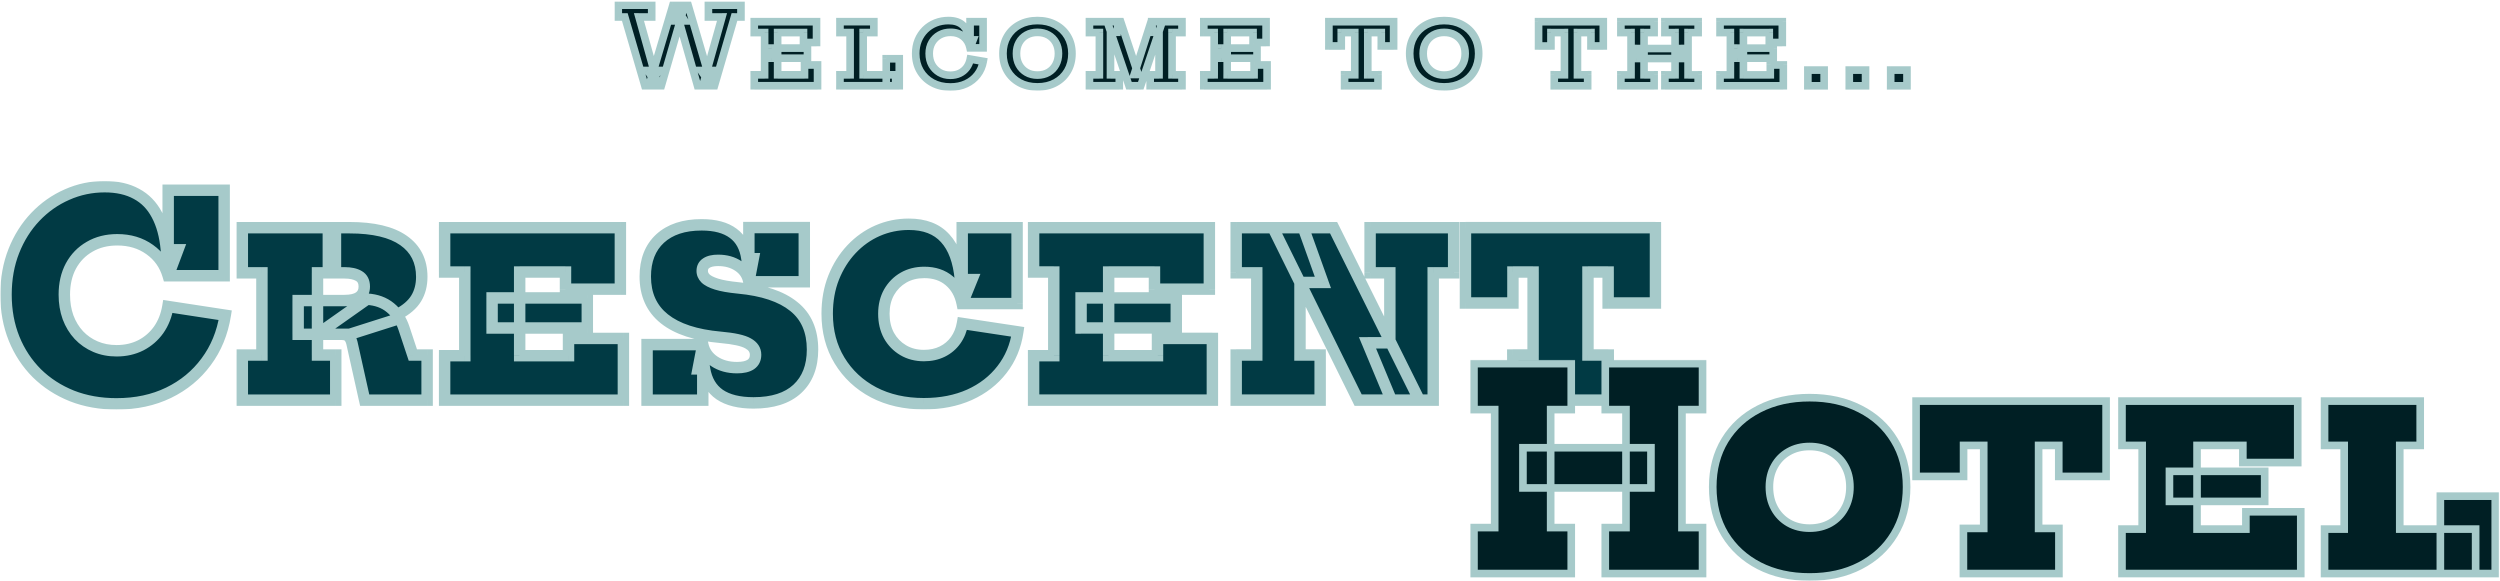 <svg fill="none" height="305" viewBox="0 0 1312 305" width="1312" xmlns="http://www.w3.org/2000/svg" xmlns:xlink="http://www.w3.org/1999/xlink"><mask id="a" fill="#000" height="120" maskUnits="userSpaceOnUse" width="872" x=".156" y="94.968"><path d="m.156 94.968h872v120h-872z" fill="#fff"/><path d="m61.188 211.944c-8.544 0-16.368-1.392-23.472-4.176-7.056-2.832-13.176-6.792-18.36-11.88-5.136-5.136-9.12-11.184-11.952-18.144-2.832-7.008-4.248-14.712-4.248-23.112 0-8.352 1.368-15.984 4.104-22.896s6.504-12.888 11.304-17.928 10.32-8.928 16.56-11.664c6.24-2.784 12.84-4.176 19.8-4.176 6.528 0 12.072 1.248 16.632 3.744 4.608 2.448 8.208 6.144 10.8 11.088 2.64 4.896 4.296 10.992 4.968 18.288h6.048l-5.112 13.608c-1.68-5.76-4.92-10.344-9.72-13.752-4.752-3.408-10.416-5.112-16.992-5.112-5.52 0-10.368 1.224-14.544 3.672-4.176 2.4-7.44 5.76-9.792 10.08-2.304 4.32-3.456 9.336-3.456 15.048 0 4.32.648 8.28 1.944 11.88 1.344 3.6 3.24 6.72 5.688 9.36 2.448 2.592 5.352 4.608 8.712 6.048s7.056 2.16 11.088 2.16c4.704 0 8.952-.96 12.744-2.88 3.792-1.968 6.912-4.68 9.36-8.136 2.448-3.504 4.056-7.584 4.824-12.24l30.096 4.608c-1.488 9.312-4.824 17.448-10.008 24.408-5.136 6.96-11.712 12.384-19.728 16.272s-17.112 5.832-27.288 5.832zm27.072-67.248v-44.856h29.376v44.856z" fill="#000"/><path d="m192.617 157.008c4.896.288 8.976 1.776 12.24 4.464 3.264 2.64 5.664 6.288 7.2 10.944l4.608 13.896h7.488v23.688h-32.76l-6.696-30.024c-.384-1.536-.96-2.664-1.728-3.384-.768-.768-1.968-1.152-3.6-1.152h-12.888zm-20.304-13.824v-23.688h11.088c12.576 0 22.032 2.232 28.368 6.696 6.384 4.464 9.576 10.824 9.576 19.08 0 4.368-.984 8.16-2.952 11.376s-5.208 6-9.72 8.352v2.448l-25.128 7.992h-27.072v-17.712h24.264c3.456 0 6.048-.6 7.776-1.8 1.776-1.248 2.664-3.096 2.664-5.544 0-2.592-.936-4.44-2.808-5.544s-4.368-1.656-7.488-1.656zm-45.144 0v-23.688h48.888v23.688h-9.432v43.128h9.576v23.688h-49.032v-23.688h10.296v-43.128z" fill="#000"/><path d="m308.221 156.36v15.768h-49.968v-15.768zm-9.864 21.24h28.8v32.4h-93.816v-23.328h10.584v-43.92h-10.584v-23.256h92.232v32.256h-28.8v-9h-24.048v43.92h25.632z" fill="#000"/><path d="m395.453 211.44c-7.536 0-13.464-1.464-17.784-4.392-4.272-2.976-6.912-7.464-7.92-13.464h-3.384l2.448-12.744c.768 3.648 2.784 6.576 6.048 8.784 3.312 2.208 7.296 3.312 11.952 3.312 3.12 0 5.52-.552 7.2-1.656 1.68-1.152 2.52-2.856 2.52-5.112 0-2.544-1.32-4.536-3.96-5.976-2.592-1.488-7.392-2.544-14.4-3.168-13.008-1.152-22.848-4.392-29.52-9.72s-10.008-12.72-10.008-22.176c0-8.496 2.592-15.144 7.776-19.944 5.232-4.8 12.504-7.2 21.816-7.2 7.056 0 12.576 1.488 16.56 4.464 3.984 2.928 6.384 7.368 7.2 13.32h3.312l-2.304 12.096c-.624-3.456-2.424-6.192-5.4-8.208s-6.552-3.024-10.728-3.024c-2.688 0-4.752.48-6.192 1.44-1.44.912-2.16 2.28-2.16 4.104 0 1.44.552 2.736 1.656 3.888 1.152 1.152 3.096 2.16 5.832 3.024s6.552 1.536 11.448 2.016c12.864 1.2 22.56 4.44 29.088 9.72 6.576 5.232 9.864 12.768 9.864 22.608 0 8.832-2.664 15.72-7.992 20.664-5.28 4.896-12.936 7.344-22.968 7.344zm-55.872-1.44v-29.16h29.232v29.16zm53.424-62.136v-28.44h29.088v28.44z" fill="#000"/><path d="m484.873 211.872c-9.984 0-18.792-1.992-26.424-5.976-7.584-4.032-13.536-9.6-17.856-16.704s-6.48-15.288-6.48-24.552c0-6.912 1.128-13.224 3.384-18.936 2.304-5.76 5.424-10.728 9.36-14.904 3.984-4.224 8.544-7.464 13.68-9.72 5.184-2.256 10.656-3.384 16.416-3.384 8.304 0 14.664 2.448 19.08 7.344 4.464 4.848 7.128 12.072 7.992 21.672h6.048l-5.112 12.6c-1.008-5.04-3.264-9.024-6.768-11.952-3.456-2.928-7.824-4.392-13.104-4.392-4.128 0-7.776.912-10.944 2.736s-5.688 4.368-7.56 7.632c-1.824 3.264-2.736 7.032-2.736 11.304 0 4.32.888 8.136 2.664 11.448 1.824 3.264 4.32 5.832 7.488 7.704s6.792 2.808 10.872 2.808c3.6 0 6.816-.696 9.648-2.088s5.16-3.36 6.984-5.904 3.024-5.496 3.6-8.856l29.016 4.392c-1.104 7.536-3.864 14.136-8.28 19.8-4.368 5.664-10.056 10.08-17.064 13.248-7.008 3.12-14.976 4.68-23.904 4.68zm20.088-52.56v-39.816h28.8v39.816z" fill="#000"/><path d="m617.315 156.36v15.768h-49.968v-15.768zm-9.864 21.24h28.8v32.4h-93.816v-23.328h10.584v-43.92h-10.584v-23.256h92.232v32.256h-28.8v-9h-24.048v43.92h25.632z" fill="#000"/><path d="m712.755 210-44.712-90.504h31.824l45 90.504zm-64.008-66.816v-23.688h35.208l10.296 28.728h-12.024v38.088h10.584v23.688h-44.064v-23.688h10.8v-43.128zm70.272 0v-23.688h43.848v23.688h-10.728v66.816h-21.96l-12.528-30.096h11.736v-36.72z" fill="#000"/><path d="m868.785 119.496v39.528h-24.84v-16.272h-10.584v43.56h10.656v23.688h-50.112v-23.688h10.656v-43.56h-10.584v16.272h-24.912v-39.528z" fill="#000"/></mask><mask id="b" fill="#000" height="116" maskUnits="userSpaceOnUse" width="540" x="771.54" y="188.84"><path d="m771.54 188.84h540v116h-540z" fill="#fff"/><path d="m866.42 234.976v21.096h-67.176v-21.096zm-92.88-20.016v-24.12h51.048v24.12h-10.8v61.92h10.8v24.12h-51.048v-24.12h10.872v-61.92zm68.904 0v-24.12h51.048v24.12h-10.8v61.92h10.8v24.12h-51.048v-24.12h10.872v-61.92z" fill="#000"/><path d="m949.679 302.8c-9.984 0-18.816-1.968-26.496-5.904-7.632-3.936-13.608-9.432-17.928-16.488-4.272-7.104-6.408-15.384-6.408-24.84 0-9.36 2.136-17.544 6.408-24.552 4.32-7.056 10.296-12.528 17.928-16.416 7.68-3.936 16.512-5.904 26.496-5.904 10.032 0 18.864 1.968 26.496 5.904 7.68 3.888 13.656 9.36 17.928 16.416 4.32 7.008 6.477 15.192 6.477 24.552 0 9.408-2.157 17.664-6.477 24.768-4.272 7.104-10.248 12.624-17.928 16.56-7.632 3.936-16.464 5.904-26.496 5.904zm0-25.632c4.176 0 7.848-.912 11.016-2.736s5.64-4.368 7.416-7.632c1.824-3.264 2.736-7.008 2.736-11.232 0-4.176-.888-7.848-2.664-11.016-1.776-3.216-4.272-5.712-7.488-7.488-3.168-1.824-6.84-2.736-11.016-2.736s-7.848.912-11.016 2.736c-3.168 1.776-5.64 4.272-7.416 7.488-1.776 3.168-2.664 6.84-2.664 11.016 0 4.224.888 7.968 2.664 11.232s4.248 5.808 7.416 7.632 6.84 2.736 11.016 2.736z" fill="#000"/><path d="m1105.28 210.496v39.528h-24.84v-16.272h-10.58v43.56h10.66v23.688h-50.12v-23.688h10.66v-43.56h-10.58v16.272h-24.92v-39.528z" fill="#000"/><path d="m1188.5 247.36v15.768h-49.97v-15.768zm-9.86 21.24h28.8v32.4h-93.82v-23.328h10.59v-43.92h-10.59v-23.256h92.23v32.256h-28.8v-9h-24.04v43.92h25.63z" fill="#000"/><path d="m1219.93 233.752v-23.256h50.19v23.256h-10.73v43.92h39.82v23.328h-79.28v-23.328h10.3v-43.92zm89.57 26.64v40.608h-28.8v-40.608z" fill="#000"/></mask><mask id="c" fill="#000" height="47" maskUnits="userSpaceOnUse" width="681" x="322.45" y=".72"><path d="m322.45.72h681v47h-681z" fill="#fff"/><path d="m371.77 2.72h17.08v6.188h-3.416l-10.5 36.092h-8.876l-12.012-42.28 5.32 8.26h-5.264l5.208-8.26-12.264 42.28h-8.624l-10.528-36.092h-3.444v-6.188h17.556v6.188h-6.692l10.08 36.092-5.6-8.008h5.992l-5.208 8.008 12.544-42.28h8.008l12.376 42.28-5.628-8.008h6.076l-5.152 8.008 10.108-36.092h-7.14z" fill="#000"/><path d="m423.748 25.232v5.292h-18.788v-5.292zm-1.54 8.848h6.832v10.92h-33.208v-5.74h5.432v-22.176h-5.432v-5.712h32.676v10.92h-6.832v-5.208h-13.58v22.176h14.112z" fill="#000"/><path d="m440.807 17.084v-5.712h17.78v5.712h-5.6v22.176h17.052v5.74h-29.232v-5.74h5.32v-22.176zm31.108 13.748v14.168h-6.832v-14.168z" fill="#000"/><path d="m498.727 45.644c-3.547 0-6.692-.737-9.436-2.212-2.726-1.493-4.863-3.556-6.412-6.188-1.55-2.651-2.324-5.703-2.324-9.156 0-2.539.429-4.863 1.288-6.972.877-2.109 2.09-3.939 3.64-5.488 1.568-1.549 3.397-2.744 5.488-3.584 2.09-.84 4.349-1.26 6.776-1.26 3.36 0 5.936.877 7.728 2.632 1.81 1.736 2.93 4.237 3.36 7.504h1.876l-1.624 4.2c-.523-2.501-1.69-4.489-3.5-5.964-1.811-1.475-4.06-2.212-6.748-2.212-2.147 0-4.06.467-5.74 1.4s-3.015 2.24-4.004 3.92c-.971 1.68-1.456 3.621-1.456 5.824 0 2.24.476 4.219 1.428 5.936.97 1.699 2.286 3.033 3.948 4.004 1.661.971 3.565 1.456 5.712 1.456 1.848 0 3.49-.345 4.928-1.036 1.456-.709 2.66-1.699 3.612-2.968.952-1.288 1.596-2.781 1.932-4.48l6.804 1.176c-.486 2.707-1.512 5.068-3.08 7.084-1.55 2.016-3.538 3.584-5.964 4.704-2.408 1.12-5.152 1.68-8.232 1.68zm10.36-20.524v-13.748h6.832v13.748z" fill="#000"/><path d="m544.438 45.588c-3.565 0-6.711-.737-9.436-2.212-2.707-1.475-4.825-3.528-6.356-6.16s-2.296-5.675-2.296-9.128c0-3.397.765-6.393 2.296-8.988 1.531-2.613 3.649-4.648 6.356-6.104 2.725-1.475 5.871-2.212 9.436-2.212 3.584 0 6.729.737 9.436 2.212 2.725 1.456 4.853 3.491 6.384 6.104 1.531 2.595 2.296 5.591 2.296 8.988 0 3.435-.765 6.477-2.296 9.128-1.531 2.632-3.659 4.685-6.384 6.16-2.707 1.475-5.852 2.212-9.436 2.212zm0-6.188c2.184 0 4.107-.476 5.768-1.428 1.661-.971 2.949-2.305 3.864-4.004.933-1.717 1.4-3.677 1.4-5.88s-.467-4.135-1.4-5.796c-.933-1.68-2.231-2.987-3.892-3.92-1.643-.933-3.556-1.4-5.74-1.4-2.165 0-4.079.467-5.74 1.4-1.661.933-2.959 2.24-3.892 3.92-.915 1.661-1.372 3.593-1.372 5.796 0 2.221.457 4.181 1.372 5.88.933 1.699 2.231 3.033 3.892 4.004 1.661.952 3.575 1.428 5.74 1.428z" fill="#000"/><path d="m592.488 45-11.424-33.628h7.056l9.212 27.72h-2.128l8.876-27.72h5.88l-11.312 33.628zm-20.748 0v-5.74h5.208v-22.176h-5.208v-5.712h15.064l-.532 5.544h-3.5v22.344h4.62v5.74zm31.864 0v-5.74h4.648v-22.344h-3.472l-.28-5.544h15.792v5.712h-5.208v22.176h5.208v5.74z" fill="#000"/><path d="m659.67 25.232v5.292h-18.788v-5.292zm-1.54 8.848h6.832v10.92h-33.208v-5.74h5.432v-22.176h-5.432v-5.712h32.676v10.92h-6.832v-5.208h-13.58v22.176h14.112z" fill="#000"/><path d="m731.355 11.372v12.74h-6.468v-7.028h-7.084v22.148h5.348v5.768h-17.528v-5.768h5.348v-22.148h-7.084v7.028h-6.496v-12.74z" fill="#000"/><path d="m757.883 45.588c-3.565 0-6.71-.737-9.436-2.212-2.706-1.475-4.825-3.528-6.356-6.16-1.53-2.632-2.296-5.675-2.296-9.128 0-3.397.766-6.393 2.296-8.988 1.531-2.613 3.65-4.648 6.356-6.104 2.726-1.475 5.871-2.212 9.436-2.212 3.584 0 6.73.737 9.436 2.212 2.726 1.456 4.854 3.491 6.384 6.104 1.531 2.595 2.296 5.591 2.296 8.988 0 3.435-.765 6.477-2.296 9.128-1.53 2.632-3.658 4.685-6.384 6.16-2.706 1.475-5.852 2.212-9.436 2.212zm0-6.188c2.184 0 4.107-.476 5.768-1.428 1.662-.971 2.95-2.305 3.864-4.004.934-1.717 1.4-3.677 1.4-5.88s-.466-4.135-1.4-5.796c-.933-1.68-2.23-2.987-3.892-3.92-1.642-.933-3.556-1.4-5.74-1.4-2.165 0-4.078.467-5.74 1.4-1.661.933-2.958 2.24-3.892 3.92-.914 1.661-1.372 3.593-1.372 5.796 0 2.221.458 4.181 1.372 5.88.934 1.699 2.231 3.033 3.892 4.004 1.662.952 3.575 1.428 5.74 1.428z" fill="#000"/><path d="m841.397 11.372v12.74h-6.468v-7.028h-7.084v22.148h5.348v5.768h-17.528v-5.768h5.348v-22.148h-7.084v7.028h-6.496v-12.74z" fill="#000"/><path d="m882.219 25.456v5.236h-23.268v-5.236zm-31.584-8.372v-5.712h17.444v5.712h-5.292v22.176h5.292v5.74h-17.444v-5.74h5.32v-22.176zm23.1 0v-5.712h17.444v5.712h-5.292v22.176h5.292v5.74h-17.444v-5.74h5.32v-22.176z" fill="#000"/><path d="m930.581 25.232v5.292h-18.788v-5.292zm-1.54 8.848h6.832v10.92h-33.208v-5.74h5.432v-22.176h-5.432v-5.712h32.676v10.92h-6.832v-5.208h-13.58v22.176h14.112z" fill="#000"/><path d="m948.76 36.768h8.54v8.232h-8.54z" fill="#000"/><path d="m970.492 36.768h8.54v8.232h-8.54z" fill="#000"/><path d="m992.225 36.768h8.545v8.232h-8.545z" fill="#000"/></mask><g fill="#013a44"><path d="m61.188 211.944c-8.544 0-16.368-1.392-23.472-4.176-7.056-2.832-13.176-6.792-18.36-11.88-5.136-5.136-9.12-11.184-11.952-18.144-2.832-7.008-4.248-14.712-4.248-23.112 0-8.352 1.368-15.984 4.104-22.896s6.504-12.888 11.304-17.928 10.32-8.928 16.56-11.664c6.24-2.784 12.84-4.176 19.8-4.176 6.528 0 12.072 1.248 16.632 3.744 4.608 2.448 8.208 6.144 10.8 11.088 2.64 4.896 4.296 10.992 4.968 18.288h6.048l-5.112 13.608c-1.68-5.76-4.92-10.344-9.72-13.752-4.752-3.408-10.416-5.112-16.992-5.112-5.52 0-10.368 1.224-14.544 3.672-4.176 2.4-7.44 5.76-9.792 10.08-2.304 4.32-3.456 9.336-3.456 15.048 0 4.32.648 8.28 1.944 11.88 1.344 3.6 3.24 6.72 5.688 9.36 2.448 2.592 5.352 4.608 8.712 6.048s7.056 2.16 11.088 2.16c4.704 0 8.952-.96 12.744-2.88 3.792-1.968 6.912-4.68 9.36-8.136 2.448-3.504 4.056-7.584 4.824-12.24l30.096 4.608c-1.488 9.312-4.824 17.448-10.008 24.408-5.136 6.96-11.712 12.384-19.728 16.272s-17.112 5.832-27.288 5.832zm27.072-67.248v-44.856h29.376v44.856z"/><path d="m192.617 157.008c4.896.288 8.976 1.776 12.24 4.464 3.264 2.64 5.664 6.288 7.2 10.944l4.608 13.896h7.488v23.688h-32.76l-6.696-30.024c-.384-1.536-.96-2.664-1.728-3.384-.768-.768-1.968-1.152-3.6-1.152h-12.888zm-20.304-13.824v-23.688h11.088c12.576 0 22.032 2.232 28.368 6.696 6.384 4.464 9.576 10.824 9.576 19.08 0 4.368-.984 8.16-2.952 11.376s-5.208 6-9.72 8.352v2.448l-25.128 7.992h-27.072v-17.712h24.264c3.456 0 6.048-.6 7.776-1.8 1.776-1.248 2.664-3.096 2.664-5.544 0-2.592-.936-4.44-2.808-5.544s-4.368-1.656-7.488-1.656zm-45.144 0v-23.688h48.888v23.688h-9.432v43.128h9.576v23.688h-49.032v-23.688h10.296v-43.128z"/><path d="m308.221 156.36v15.768h-49.968v-15.768zm-9.864 21.24h28.8v32.4h-93.816v-23.328h10.584v-43.92h-10.584v-23.256h92.232v32.256h-28.8v-9h-24.048v43.92h25.632z"/><path d="m395.453 211.44c-7.536 0-13.464-1.464-17.784-4.392-4.272-2.976-6.912-7.464-7.92-13.464h-3.384l2.448-12.744c.768 3.648 2.784 6.576 6.048 8.784 3.312 2.208 7.296 3.312 11.952 3.312 3.12 0 5.52-.552 7.2-1.656 1.68-1.152 2.52-2.856 2.52-5.112 0-2.544-1.32-4.536-3.96-5.976-2.592-1.488-7.392-2.544-14.4-3.168-13.008-1.152-22.848-4.392-29.52-9.72s-10.008-12.72-10.008-22.176c0-8.496 2.592-15.144 7.776-19.944 5.232-4.8 12.504-7.2 21.816-7.2 7.056 0 12.576 1.488 16.56 4.464 3.984 2.928 6.384 7.368 7.2 13.32h3.312l-2.304 12.096c-.624-3.456-2.424-6.192-5.4-8.208s-6.552-3.024-10.728-3.024c-2.688 0-4.752.48-6.192 1.44-1.44.912-2.16 2.28-2.16 4.104 0 1.44.552 2.736 1.656 3.888 1.152 1.152 3.096 2.16 5.832 3.024s6.552 1.536 11.448 2.016c12.864 1.2 22.56 4.44 29.088 9.72 6.576 5.232 9.864 12.768 9.864 22.608 0 8.832-2.664 15.72-7.992 20.664-5.28 4.896-12.936 7.344-22.968 7.344zm-55.872-1.44v-29.16h29.232v29.16zm53.424-62.136v-28.44h29.088v28.44z"/><path d="m484.873 211.872c-9.984 0-18.792-1.992-26.424-5.976-7.584-4.032-13.536-9.6-17.856-16.704s-6.48-15.288-6.48-24.552c0-6.912 1.128-13.224 3.384-18.936 2.304-5.76 5.424-10.728 9.36-14.904 3.984-4.224 8.544-7.464 13.68-9.72 5.184-2.256 10.656-3.384 16.416-3.384 8.304 0 14.664 2.448 19.08 7.344 4.464 4.848 7.128 12.072 7.992 21.672h6.048l-5.112 12.6c-1.008-5.04-3.264-9.024-6.768-11.952-3.456-2.928-7.824-4.392-13.104-4.392-4.128 0-7.776.912-10.944 2.736s-5.688 4.368-7.56 7.632c-1.824 3.264-2.736 7.032-2.736 11.304 0 4.32.888 8.136 2.664 11.448 1.824 3.264 4.32 5.832 7.488 7.704s6.792 2.808 10.872 2.808c3.6 0 6.816-.696 9.648-2.088s5.16-3.36 6.984-5.904 3.024-5.496 3.6-8.856l29.016 4.392c-1.104 7.536-3.864 14.136-8.28 19.8-4.368 5.664-10.056 10.08-17.064 13.248-7.008 3.12-14.976 4.68-23.904 4.68zm20.088-52.56v-39.816h28.8v39.816z"/><path d="m617.315 156.36v15.768h-49.968v-15.768zm-9.864 21.24h28.8v32.4h-93.816v-23.328h10.584v-43.92h-10.584v-23.256h92.232v32.256h-28.8v-9h-24.048v43.92h25.632z"/><path d="m712.755 210-44.712-90.504h31.824l45 90.504zm-64.008-66.816v-23.688h35.208l10.296 28.728h-12.024v38.088h10.584v23.688h-44.064v-23.688h10.8v-43.128zm70.272 0v-23.688h43.848v23.688h-10.728v66.816h-21.96l-12.528-30.096h11.736v-36.72z"/><path d="m868.785 119.496v39.528h-24.84v-16.272h-10.584v43.56h10.656v23.688h-50.112v-23.688h10.656v-43.56h-10.584v16.272h-24.912v-39.528z"/></g><path d="m37.716 207.768-1.117 2.784.011.004.011.005zm-18.36-11.88-2.121 2.121.01.01.01.01zm-11.952-18.144-2.781 1.124.003.006zm-.144-46.008 2.789 1.104zm11.304-17.928 2.172 2.069zm16.56-11.664 1.205 2.747.009-.004.009-.004zm36.432-.432-1.44 2.631.017.009.017.009zm10.8 11.088-2.657 1.393.008.015.008.016zm4.968 18.288-2.987.275.251 2.725h2.736zm6.048 0 2.808 1.055 1.523-4.055h-4.332zm-5.112 13.608-2.88.84.63 2.16h2.25zm-9.72-13.752-1.748 2.438.006.004.006.004zm-31.536-1.44 1.495 2.601.011-.007.011-.006zm-9.792 10.08-2.635-1.435-.006.012-.006.011zm-1.512 26.928-2.823 1.016.006.017.006.016zm5.688 9.36-2.2 2.04.009.01.009.01zm32.544 5.328 1.355 2.676.013-.007.013-.006zm9.36-8.136 2.448 1.734.006-.008.005-.008zm4.824-12.24.454-2.966-2.931-.448-.483 2.926zm30.096 4.608 2.962.473.477-2.982-2.985-.457zm-10.008 24.408-2.406-1.792-.008.01zm-19.728 16.272 1.309 2.699zm-.216-106.272v-3h-3v3zm29.376 0h3v-3h-3zm0 44.856v3h3v-3zm74.981 12.312.176-2.995-1.047-.062-.858.605zm12.24 4.464-1.907 2.316.01.008.01.008zm7.2 10.944-2.849.94.001.004zm4.608 13.896-2.848.944.682 2.056h2.166zm7.488 0h3v-3h-3zm0 23.688v3h3v-3zm-32.76 0-2.928.653.523 2.347h2.405zm-6.696-30.024 2.928-.653-.008-.038-.01-.037zm-1.728-3.384-2.121 2.121.034.034.035.033zm-16.488-1.152-1.729-2.452-7.73 5.452h9.459zm5.832-32.256h-3v3h3zm0-23.688v-3h-3v3zm39.456 6.696-1.728 2.452.009.006zm6.624 30.456-2.559-1.566zm-9.72 8.352-1.387-2.66-1.613.84v1.82zm0 2.448.909 2.859 2.091-.665v-2.194zm-25.128 7.992v3h.466l.443-.141zm-27.072 0h-3v3h3zm0-17.712v-3h-3v3zm32.04-1.8 1.711 2.464.007-.005.007-.005zm-61.344-12.744h-3v3h3zm0-23.688v-3h-3v3zm48.888 0h3v-3h-3zm0 23.688v3h3v-3zm-9.432 0v-3h-3v3zm0 43.128h-3v3h3zm9.576 0h3v-3h-3zm0 23.688v3h3v-3zm-49.032 0h-3v3h3zm0-23.688v-3h-3v3zm10.296 0v3h3v-3zm0-43.128h3v-3h-3zm170.756 13.176h3v-3h-3zm0 15.768v3h3v-3zm-49.968 0h-3v3h3zm0-15.768v-3h-3v3zm40.104 21.24v-3h-3v3zm28.8 0h3v-3h-3zm0 32.4v3h3v-3zm-93.816 0h-3v3h3zm0-23.328v-3h-3v3zm10.584 0v3h3v-3zm0-43.92h3v-3h-3zm-10.584 0h-3v3h3zm0-23.256v-3h-3v3zm92.232 0h3v-3h-3zm0 32.256v3h3v-3zm-28.8 0h-3v3h3zm0-9h3v-3h-3zm-24.048 0v-3h-3v3zm0 43.92h-3v3h3zm25.632 0v3h3v-3zm79.312 20.376-1.714 2.461.015.011.016.011zm-7.92-13.464 2.959-.497-.421-2.503h-2.538zm-3.384 0-2.946-.566-.685 3.566h3.631zm2.448-12.744 2.936-.618-.501-2.382h-2.435zm6.048 8.784-1.681 2.485.009.005.008.006zm19.152 1.656 1.648 2.507.025-.016.024-.017zm-1.44-11.088-1.493 2.602.028.016.029.015zm-14.4-3.168.266-2.988-.001-.001zm-29.52-9.72 1.872-2.344zm-2.232-42.12-2.028-2.211-.01.009zm38.376-2.736-1.795 2.403.009.007.01.007zm7.2 13.32-2.972.407.356 2.593h2.616zm3.312 0 2.947.561.679-3.561h-3.626zm-2.304 12.096-2.952.533.446 2.467h2.506zm-5.4-8.208-1.682 2.484zm-16.92-1.584 1.606 2.534.029-.019.029-.019zm-.504 7.992-2.166 2.075.023.024.022.022zm5.832 3.024-.903 2.861zm11.448 2.016-.292 2.985.014.002zm29.088 9.72-1.886 2.332.009.008.01.007zm1.872 43.272 2.04 2.2.001-.001zm-78.84 5.904h-3v3h3zm0-29.16v-3h-3v3zm29.232 29.16v3h3v-3zm24.192-90.576v-3h-3v3zm29.088 0h3v-3h-3zm0 28.44v3h3v-3zm36.356 58.032-1.408 2.649.01.005.01.005zm-20.952-60.192-2.786-1.114-.004.012zm9.36-14.904-2.183-2.059v.001zm13.68-9.72-1.197-2.751-.01.004zm35.496 3.96-2.228 2.009.011.012.01.011zm7.992 21.672-2.988.269.246 2.731h2.742zm6.048 0 2.78 1.128 1.675-4.128h-4.455zm-5.112 12.6-2.942.588.482 2.412h2.46zm-6.768-11.952-1.939 2.289.007.006.008.007zm-24.048-1.656-1.497-2.6zm-7.56 7.632-2.602-1.493-.009.015-.008.014zm-.072 22.752-2.644 1.418.012.022.013.023zm7.488 7.704 1.526-2.583zm20.52.72 1.323 2.692zm6.984-5.904-2.438-1.748zm3.6-8.856.449-2.966-2.909-.441-.497 2.9zm29.016 4.392 2.968.435.433-2.955-2.952-.446zm-8.28 19.8-2.366-1.845-.005.006-.005.007zm-17.064 13.248 1.22 2.74.008-.003.008-.004zm-3.816-87.696v-3h-3v3zm28.8 0h3v-3h-3zm0 39.816v3h3v-3zm83.554-2.952h3v-3h-3zm0 15.768v3h3v-3zm-49.968 0h-3v3h3zm0-15.768v-3h-3v3zm40.104 21.24v-3h-3v3zm28.8 0h3v-3h-3zm0 32.4v3h3v-3zm-93.816 0h-3v3h3zm0-23.328v-3h-3v3zm10.584 0v3h3v-3zm0-43.92h3v-3h-3zm-10.584 0h-3v3h3zm0-23.256v-3h-3v3zm92.232 0h3v-3h-3zm0 32.256v3h3v-3zm-28.8 0h-3v3h3zm0-9h3v-3h-3zm-24.048 0v-3h-3v3zm0 43.92h-3v3h3zm25.632 0v3h3v-3zm105.304 23.328-2.69 1.329.826 1.671h1.864zm-44.712-90.504v-3h-4.828l2.138 4.329zm31.824 0 2.686-1.336-.827-1.664h-1.859zm45 90.504v3h4.842l-2.156-4.336zm-96.12-66.816h-3v3h3zm0-23.688v-3h-3v3zm35.208 0 2.824-1.012-.712-1.988h-2.112zm10.296 28.728v3h4.262l-1.438-4.012zm-12.024 0v-3h-3v3zm0 38.088h-3v3h3zm10.584 0h3v-3h-3zm0 23.688v3h3v-3zm-44.064 0h-3v3h3zm0-23.688v-3h-3v3zm10.8 0v3h3v-3zm0-43.128h3v-3h-3zm59.472 0h-3v3h3zm0-23.688v-3h-3v3zm43.848 0h3v-3h-3zm0 23.688v3h3v-3zm-10.728 0v-3h-3v3zm0 66.816v3h3v-3zm-21.96 0-2.769 1.153.768 1.847h2.001zm-12.528-30.096v-3h-4.498l1.729 4.153zm11.736 0v3h3v-3zm0-36.72h3v-3h-3zm139.398-23.688h3v-3h-3zm0 39.528v3h3v-3zm-24.84 0h-3v3h3zm0-16.272h3v-3h-3zm-10.584 0v-3h-3v3zm0 43.56h-3v3h3zm10.656 0h3v-3h-3zm0 23.688v3h3v-3zm-50.112 0h-3v3h3zm0-23.688v-3h-3v3zm10.656 0v3h3v-3zm0-43.56h3v-3h-3zm-10.584 0v-3h-3v3zm0 16.272v3h3v-3zm-24.912 0h-3v3h3zm0-39.528v-3h-3v3zm-707.877 89.448c-8.214 0-15.662-1.337-22.377-3.969l-2.189 5.586c7.492 2.936 15.693 4.383 24.567 4.383zm-22.355-3.96c-6.706-2.692-12.488-6.439-17.376-11.237l-4.203 4.282c5.479 5.378 11.938 9.551 19.344 12.523zm-17.356-11.218c-4.843-4.843-8.608-10.551-11.295-17.153l-5.558 2.261c2.978 7.318 7.181 13.706 12.609 19.135zm-11.292-17.146c-2.672-6.613-4.029-13.931-4.029-21.988h-6c0 8.742 1.475 16.833 4.467 24.236zm-4.029-21.988c0-8.021 1.313-15.272 3.893-21.792l-5.579-2.208c-2.891 7.304-4.315 15.316-4.315 24zm3.893-21.792c2.604-6.578 6.17-12.221 10.687-16.963l-4.345-4.138c-5.083 5.337-9.053 11.647-11.921 18.893zm10.687-16.963c4.532-4.758 9.725-8.413 15.592-10.986l-2.409-5.495c-6.612 2.9-12.459 7.021-17.528 12.343zm15.61-10.994c5.848-2.609 12.031-3.915 18.578-3.915v-6c-7.373 0-14.39 1.477-21.022 4.436zm18.578-3.915c6.151 0 11.172 1.175 15.191 3.375l2.881-5.263c-5.101-2.792-11.168-4.112-18.072-4.112zm15.225 3.393c4.037 2.145 7.218 5.383 9.55 9.832l5.314-2.786c-2.852-5.44-6.87-9.593-12.05-12.345zm9.567 9.863c2.398 4.446 3.975 10.124 4.621 17.139l5.975-.55c-.698-7.577-2.433-14.092-5.315-19.437zm7.609 19.864h6.048v-6h-6.048zm3.24-4.055-5.112 13.608 5.617 2.11 5.112-13.608zm.576 13.823c-1.865-6.396-5.501-11.551-10.863-15.358l-3.474 4.892c4.237 3.009 7.082 7.021 8.577 12.146zm-10.852-15.35c-5.324-3.818-11.619-5.674-18.74-5.674v6c6.03 0 11.064 1.552 15.244 4.55zm-18.74-5.674c-5.977 0-11.364 1.33-16.061 4.084l3.034 5.176c3.654-2.142 7.964-3.26 13.027-3.26zm-16.039 4.071c-4.667 2.682-8.321 6.45-10.932 11.246l5.27 2.869c2.093-3.844 4.967-6.795 8.652-8.913zm-10.944 11.269c-2.572 4.822-3.809 10.338-3.809 16.46h6c0-5.302 1.067-9.818 3.103-13.636zm-3.809 16.46c0 4.622.694 8.931 2.121 12.896l5.645-2.032c-1.165-3.235-1.767-6.846-1.767-10.864zm2.133 12.929c1.472 3.942 3.567 7.405 6.299 10.351l4.4-4.08c-2.164-2.334-3.861-5.111-5.077-8.369zm6.317 10.371c2.737 2.898 5.984 5.148 9.711 6.745l2.364-5.515c-2.993-1.282-5.554-3.064-7.713-5.35zm9.711 6.745c3.77 1.616 7.873 2.403 12.27 2.403v-6c-3.668 0-6.957-.653-9.906-1.918zm12.27 2.403c5.124 0 9.844-1.049 14.099-3.204l-2.71-5.353c-3.329 1.686-7.105 2.557-11.389 2.557zm14.126-3.217c4.212-2.187 7.699-5.216 10.426-9.065l-4.896-3.468c-2.169 3.062-4.922 5.457-8.294 7.207zm10.437-9.081c2.73-3.908 4.492-8.418 5.325-13.47l-5.92-.976c-.703 4.26-2.158 7.91-4.323 11.01zm1.911-10.993 30.096 4.608.908-5.931-30.096-4.608zm27.587 1.169c-1.418 8.877-4.581 16.551-9.451 23.09l4.812 3.584c5.497-7.381 9.007-15.979 10.564-25.727zm-9.459 23.1c-4.839 6.558-11.031 11.672-18.623 15.355l2.618 5.398c8.44-4.093 15.399-9.827 20.833-17.19zm-18.623 15.355c-7.554 3.663-16.192 5.531-25.979 5.531v6c10.565 0 20.119-2.021 28.597-6.133zm4.093-58.717v-44.856h-6v44.856zm-3-41.856h29.376v-6h-29.376zm26.376-3v44.856h6v-44.856zm3 41.856h-29.376v6h29.376zm74.805 18.307c4.367.256 7.811 1.563 10.509 3.785l3.814-4.632c-3.83-3.154-8.546-4.824-13.971-5.143zm10.529 3.801c2.746 2.221 4.852 5.349 6.238 9.552l5.698-1.88c-1.686-5.109-4.38-9.277-8.162-12.337zm6.239 9.556 4.608 13.896 5.696-1.888-4.608-13.896zm7.456 15.952h7.488v-6h-7.488zm4.488-3v23.688h6v-23.688zm3 20.688h-32.76v6h32.76zm-29.832 2.347-6.696-30.024-5.856 1.306 6.696 30.024zm-6.714-30.099c-.458-1.832-1.236-3.579-2.586-4.845l-4.104 4.377c.186.174.56.683.87 1.923zm-2.517-4.778c-1.559-1.559-3.688-2.03-5.721-2.03v6c.592 0 .978.071 1.21.145.112.036.18.07.217.092.036.021.05.034.052.036zm-5.721-2.03h-12.888v6h12.888zm-11.159 5.451 26.136-18.432-3.458-4.903-26.136 18.432zm7.103-34.707v-23.688h-6v23.688zm-3-20.688h11.088v-6h-11.088zm11.088 0c12.309 0 21.037 2.2 26.64 6.148l3.456-4.905c-7.069-4.98-17.253-7.243-30.096-7.243zm26.649 6.154c5.526 3.865 8.295 9.276 8.295 16.622h6c0-9.166-3.615-16.475-10.857-21.539zm8.295 16.622c0 3.904-.875 7.136-2.511 9.81l5.118 3.132c2.3-3.758 3.393-8.111 3.393-12.942zm-2.511 9.81c-1.601 2.616-4.355 5.072-8.548 7.258l2.774 5.32c4.832-2.519 8.557-5.631 10.892-9.446zm-10.161 9.918v2.448h6v-2.448zm2.091-.411-25.128 7.992 1.818 5.718 25.128-7.992zm-24.219 7.851h-27.072v6h27.072zm-24.072 3v-17.712h-6v17.712zm-3-14.712h24.264v-6h-24.264zm24.264 0c3.711 0 7.027-.628 9.487-2.336l-3.422-4.928c-.996.691-2.864 1.264-6.065 1.264zm9.501-2.346c2.687-1.888 3.939-4.718 3.939-7.998h-6c0 1.616-.524 2.481-1.389 3.089zm3.939-7.998c0-3.413-1.307-6.373-4.284-8.128l-3.048 5.168c.767.452 1.332 1.189 1.332 2.96zm-4.284-8.128c-2.492-1.47-5.576-2.072-9.012-2.072v6c2.804 0 4.712.502 5.964 1.24zm-9.012-2.072h-8.568v6h8.568zm-50.712 3v-23.688h-6v23.688zm-3-20.688h48.888v-6h-48.888zm45.888-3v23.688h6v-23.688zm3 20.688h-9.432v6h9.432zm-12.432 3v43.128h6v-43.128zm3 46.128h9.576v-6h-9.576zm6.576-3v23.688h6v-23.688zm3 20.688h-49.032v6h49.032zm-46.032 3v-23.688h-6v23.688zm-3-20.688h10.296v-6h-10.296zm13.296-3v-43.128h-6v43.128zm-3-46.128h-10.296v6h10.296zm167.756 16.176v15.768h6v-15.768zm3 12.768h-49.968v6h49.968zm-46.968 3v-15.768h-6v15.768zm-3-12.768h49.968v-6h-49.968zm40.104 21.24h28.8v-6h-28.8zm25.8-3v32.4h6v-32.4zm3 29.4h-93.816v6h93.816zm-90.816 3v-23.328h-6v23.328zm-3-20.328h10.584v-6h-10.584zm13.584-3v-43.92h-6v43.92zm-3-46.92h-10.584v6h10.584zm-7.584 3v-23.256h-6v23.256zm-3-20.256h92.232v-6h-92.232zm89.232-3v32.256h6v-32.256zm3 29.256h-28.8v6h28.8zm-25.8 3v-9h-6v9zm-3-12h-24.048v6h24.048zm-27.048 3v43.92h6v-43.92zm3 46.92h25.632v-6h-25.632zm28.632-3v-9.072h-6v9.072zm94.096 21.768c-7.19 0-12.453-1.403-16.1-3.876l-3.367 4.967c4.992 3.384 11.585 4.909 19.467 4.909zm-16.069-3.854c-3.498-2.437-5.777-6.149-6.676-11.499l-5.917.994c1.117 6.65 4.118 11.913 9.164 15.428zm-9.635-14.002h-3.384v6h3.384zm-.437 3.566 2.448-12.744-5.893-1.132-2.448 12.744zm-3.434-12.692c.938 4.456 3.435 8.034 7.302 10.651l3.362-4.97c-2.66-1.8-4.195-4.077-4.793-6.917zm7.319 10.662c3.884 2.589 8.471 3.816 13.616 3.816v-6c-4.166 0-7.547-.982-10.288-2.808zm13.616 3.816c3.407 0 6.478-.591 8.848-2.149l-3.295-5.014c-.99.65-2.719 1.163-5.553 1.163zm8.897-2.182c2.593-1.778 3.823-4.466 3.823-7.586h-6c0 1.391-.45 2.112-1.216 2.638zm3.823-7.586c0-3.863-2.13-6.759-5.523-8.61l-2.873 5.267c1.887 1.03 2.396 2.117 2.396 3.343zm-5.466-8.578c-3.219-1.848-8.62-2.93-15.628-3.554l-.532 5.976c7.009.624 11.208 1.653 13.173 2.782zm-15.629-3.555c-12.71-1.125-21.886-4.262-27.913-9.075l-3.744 4.688c7.317 5.843 17.822 9.186 31.128 10.364zm-27.913-9.075c-5.876-4.693-8.88-11.177-8.88-19.832h-6c0 10.256 3.669 18.557 11.136 24.52zm-8.88-19.832c0-7.844 2.366-13.624 6.815-17.743l-4.077-4.403c-5.92 5.482-8.738 12.997-8.738 22.146zm6.804-17.734c4.525-4.15 10.987-6.41 19.788-6.41v-6c-9.823 0-17.904 2.54-23.844 7.989zm19.788-6.41c6.672 0 11.477 1.411 14.765 3.867l3.591-4.807c-4.68-3.495-10.916-5.06-18.356-5.06zm14.784 3.881c3.193 2.347 5.273 5.977 6.004 11.31l5.945-.815c-.901-6.571-3.621-11.82-8.396-15.33zm8.976 13.903h3.312v-6h-3.312zm.365-3.562-2.304 12.096 5.894 1.123 2.304-12.096zm3.596 12.125c-.772-4.272-3.043-7.702-6.67-10.159l-3.365 4.968c2.325 1.575 3.653 3.616 4.13 6.257zm-6.67-10.159c-3.549-2.404-7.734-3.54-12.411-3.54v6c3.676 0 6.643.88 9.046 2.508zm-12.411-3.54c-2.977 0-5.72.52-7.856 1.944l3.328 4.992c.745-.496 2.129-.936 4.528-.936zm-7.797 1.905c-2.379 1.507-3.555 3.873-3.555 6.639h6c0-.883.265-1.253.766-1.57zm-3.555 6.639c0 2.3.914 4.319 2.49 5.963l4.332-4.151c-.631-.659-.822-1.232-.822-1.812zm2.535 6.009c1.662 1.662 4.155 2.849 7.05 3.764l1.807-5.722c-2.577-.814-3.972-1.642-4.614-2.285zm7.05 3.764c3.026.955 7.08 1.652 12.059 2.14l.585-5.971c-4.813-.472-8.391-1.119-10.837-1.891zm12.073 2.142c12.57 1.172 21.598 4.308 27.48 9.065l3.773-4.665c-7.174-5.802-17.538-9.147-30.696-10.374zm27.499 9.08c5.734 4.562 8.731 11.16 8.731 20.261h6c0-10.579-3.578-19.054-10.996-24.956zm8.731 20.261c0 8.191-2.445 14.208-7.032 18.465l4.081 4.398c6.069-5.631 8.951-13.39 8.951-22.863zm-7.031 18.464c-4.54 4.209-11.354 6.544-20.929 6.544v6c10.49 0 18.987-2.562 25.008-8.144zm-73.801 8.104v-29.16h-6v29.16zm-3-26.16h29.232v-6h-29.232zm26.232-3v29.16h6v-29.16zm3 26.16h-29.232v6h29.232zm27.192-59.136v-28.44h-6v28.44zm-3-25.44h29.088v-6h-29.088zm26.088-3v28.44h6v-28.44zm3 25.44h-29.088v6h29.088zm62.78 64.008c-9.578 0-17.896-1.909-25.036-5.636l-2.776 5.319c8.124 4.241 17.422 6.317 27.812 6.317zm-25.016-5.625c-7.124-3.788-12.67-8.986-16.701-15.614l-5.126 3.118c4.609 7.58 10.967 13.517 19.011 17.794zm-16.701-15.614c-4.002-6.582-6.043-14.214-6.043-22.993h-6c0 9.749 2.279 18.485 6.917 26.111zm-6.043-22.993c0-6.582 1.073-12.514 3.174-17.834l-5.58-2.204c-2.411 6.104-3.594 12.796-3.594 20.038zm3.169-17.822c2.176-5.439 5.1-10.08 8.758-13.961l-4.366-4.115c-4.215 4.472-7.53 9.767-9.963 15.848zm8.757-13.96c3.718-3.942 7.95-6.943 12.704-9.032l-2.413-5.493c-5.517 2.423-10.406 5.902-14.656 10.408zm12.695-9.027c4.799-2.089 9.863-3.135 15.219-3.135v-6c-6.164 0-12.044 1.209-17.613 3.633zm15.219-3.135c7.691 0 13.146 2.244 16.852 6.353l4.456-4.019c-5.126-5.682-12.391-8.334-21.308-8.334zm16.873 6.376c3.852 4.183 6.38 10.674 7.211 19.909l5.976-.538c-.897-9.965-3.697-17.922-8.773-23.435zm10.199 22.64h6.048v-6h-6.048zm3.268-4.128-5.112 12.6 5.56 2.256 5.112-12.6zm.61 13.139c-1.125-5.621-3.692-10.244-7.786-13.665l-3.848 4.604c2.914 2.434 4.858 5.78 5.75 10.238zm-7.771-13.652c-4.085-3.462-9.177-5.103-15.043-5.103v6c4.694 0 8.338 1.286 11.165 3.681zm-15.043-5.103c-4.584 0-8.761 1.017-12.441 3.136l2.994 5.2c2.656-1.53 5.775-2.336 9.447-2.336zm-12.441 3.136c-3.642 2.097-6.538 5.029-8.665 8.739l5.204 2.985c1.616-2.817 3.761-4.973 6.455-6.524zm-8.682 8.768c-2.108 3.772-3.117 8.057-3.117 12.768h6c0-3.834.814-7.084 2.355-9.841zm-3.117 12.768c0 4.74.977 9.056 3.02 12.866l5.288-2.836c-1.51-2.815-2.308-6.13-2.308-10.03zm3.045 12.911c2.078 3.72 4.948 6.677 8.581 8.824l3.052-5.166c-2.703-1.598-4.826-3.776-6.395-6.585zm8.581 8.824c3.679 2.174 7.841 3.225 12.398 3.225v-6c-3.603 0-6.689-.821-9.346-2.391zm12.398 3.225c3.994 0 7.673-.775 10.971-2.396l-2.646-5.385c-2.366 1.163-5.119 1.781-8.325 1.781zm10.971-2.396c3.272-1.608 5.984-3.899 8.099-6.848l-4.876-3.496c-1.534 2.139-3.477 3.784-5.869 4.959zm8.099-6.848c2.112-2.945 3.473-6.33 4.119-10.097l-5.914-1.014c-.506 2.953-1.545 5.472-3.081 7.615zm.713-7.638 29.016 4.392.898-5.932-29.016-4.392zm26.497.991c-1.034 7.054-3.601 13.161-7.678 18.39l4.732 3.689c4.755-6.098 7.708-13.191 8.882-21.209zm-7.688 18.403c-4.045 5.245-9.329 9.365-15.924 12.346l2.472 5.467c7.421-3.354 13.513-8.067 18.204-14.149zm-15.908 12.339c-6.566 2.923-14.108 4.421-22.684 4.421v6c9.28 0 17.674-1.623 25.124-4.94zm.404-45.139v-39.816h-6v39.816zm-3-36.816h28.8v-6h-28.8zm25.8-3v39.816h6v-39.816zm3 36.816h-28.8v6h28.8zm80.554.048v15.768h6v-15.768zm3 12.768h-49.968v6h49.968zm-46.968 3v-15.768h-6v15.768zm-3-12.768h49.968v-6h-49.968zm40.104 21.24h28.8v-6h-28.8zm25.8-3v32.4h6v-32.4zm3 29.4h-93.816v6h93.816zm-90.816 3v-23.328h-6v23.328zm-3-20.328h10.584v-6h-10.584zm13.584-3v-43.92h-6v43.92zm-3-46.92h-10.584v6h10.584zm-7.584 3v-23.256h-6v23.256zm-3-20.256h92.232v-6h-92.232zm89.232-3v32.256h6v-32.256zm3 29.256h-28.8v6h28.8zm-25.8 3v-9h-6v9zm-3-12h-24.048v6h24.048zm-27.048 3v43.92h6v-43.92zm3 46.92h25.632v-6h-25.632zm28.632-3v-9.072h-6v9.072zm104.994 21.999-44.712-90.504-5.38 2.658 44.712 90.504zm-47.402-86.175h31.824v-6h-31.824zm29.138-1.665 45 90.504 5.372-2.671-45-90.504zm47.686 86.169h-32.112v6h32.112zm-93.12-63.816v-23.688h-6v23.688zm-3-20.688h35.208v-6h-35.208zm32.384-1.988 10.296 28.728 5.648-2.024-10.296-28.728zm13.12 24.716h-12.024v6h12.024zm-15.024 3v38.088h6v-38.088zm3 41.088h10.584v-6h-10.584zm7.584-3v23.688h6v-23.688zm3 20.688h-44.064v6h44.064zm-41.064 3v-23.688h-6v23.688zm-3-20.688h10.8v-6h-10.8zm13.8-3v-43.128h-6v43.128zm-3-46.128h-10.8v6h10.8zm62.472 3v-23.688h-6v23.688zm-3-20.688h43.848v-6h-43.848zm40.848-3v23.688h6v-23.688zm3 20.688h-10.728v6h10.728zm-13.728 3v66.816h6v-66.816zm3 63.816h-21.96v6h21.96zm-19.19 1.847-12.528-30.096-5.539 2.306 12.528 30.096zm-15.298-25.943h11.736v-6h-11.736zm14.736-3v-36.72h-6v36.72zm-3-39.72h-10.368v6h10.368zm136.398-20.688v39.528h6v-39.528zm3 36.528h-24.84v6h24.84zm-21.84 3v-16.272h-6v16.272zm-3-19.272h-10.584v6h10.584zm-13.584 3v43.56h6v-43.56zm3 46.56h10.656v-6h-10.656zm7.656-3v23.688h6v-23.688zm3 20.688h-50.112v6h50.112zm-47.112 3v-23.688h-6v23.688zm-3-20.688h10.656v-6h-10.656zm13.656-3v-43.56h-6v43.56zm-3-46.56h-10.584v6h10.584zm-13.584 3v16.272h6v-16.272zm3 13.272h-24.912v6h24.912zm-21.912 3v-39.528h-6v39.528zm-3-36.528h99.72v-6h-99.72z" fill="#a6caca" mask="url(#a)"/><path d="m866.42 234.976v21.096h-67.176v-21.096zm-92.88-20.016v-24.12h51.048v24.12h-10.8v61.92h10.8v24.12h-51.048v-24.12h10.872v-61.92zm68.904 0v-24.12h51.048v24.12h-10.8v61.92h10.8v24.12h-51.048v-24.12h10.872v-61.92z" fill="#001f24"/><path d="m949.679 302.8c-9.984 0-18.816-1.968-26.496-5.904-7.632-3.936-13.608-9.432-17.928-16.488-4.272-7.104-6.408-15.384-6.408-24.84 0-9.36 2.136-17.544 6.408-24.552 4.32-7.056 10.296-12.528 17.928-16.416 7.68-3.936 16.512-5.904 26.496-5.904 10.032 0 18.864 1.968 26.496 5.904 7.68 3.888 13.656 9.36 17.928 16.416 4.32 7.008 6.477 15.192 6.477 24.552 0 9.408-2.157 17.664-6.477 24.768-4.272 7.104-10.248 12.624-17.928 16.56-7.632 3.936-16.464 5.904-26.496 5.904zm0-25.632c4.176 0 7.848-.912 11.016-2.736s5.64-4.368 7.416-7.632c1.824-3.264 2.736-7.008 2.736-11.232 0-4.176-.888-7.848-2.664-11.016-1.776-3.216-4.272-5.712-7.488-7.488-3.168-1.824-6.84-2.736-11.016-2.736s-7.848.912-11.016 2.736c-3.168 1.776-5.64 4.272-7.416 7.488-1.776 3.168-2.664 6.84-2.664 11.016 0 4.224.888 7.968 2.664 11.232s4.248 5.808 7.416 7.632 6.84 2.736 11.016 2.736z" fill="#001f24"/><path d="m1105.28 210.496v39.528h-24.84v-16.272h-10.58v43.56h10.66v23.688h-50.12v-23.688h10.66v-43.56h-10.58v16.272h-24.92v-39.528z" fill="#001f24"/><path d="m1188.5 247.36v15.768h-49.97v-15.768zm-9.86 21.24h28.8v32.4h-93.82v-23.328h10.59v-43.92h-10.59v-23.256h92.23v32.256h-28.8v-9h-24.04v43.92h25.63z" fill="#001f24"/><path d="m1219.93 233.752v-23.256h50.19v23.256h-10.73v43.92h39.82v23.328h-79.28v-23.328h10.3v-43.92zm89.57 26.64v40.608h-28.8v-40.608z" fill="#001f24"/><path d="m866.42 234.976v21.096h-67.176v-21.096zm-92.88-20.016v-24.12h51.048v24.12h-10.8v61.92h10.8v24.12h-51.048v-24.12h10.872v-61.92zm68.904 0v-24.12h51.048v24.12h-10.8v61.92h10.8v24.12h-51.048v-24.12h10.872v-61.92z" mask="url(#b)" stroke="#a6caca" stroke-width="4"/><path d="m949.679 302.8c-9.984 0-18.816-1.968-26.496-5.904-7.632-3.936-13.608-9.432-17.928-16.488-4.272-7.104-6.408-15.384-6.408-24.84 0-9.36 2.136-17.544 6.408-24.552 4.32-7.056 10.296-12.528 17.928-16.416 7.68-3.936 16.512-5.904 26.496-5.904 10.032 0 18.864 1.968 26.496 5.904 7.68 3.888 13.656 9.36 17.928 16.416 4.32 7.008 6.477 15.192 6.477 24.552 0 9.408-2.157 17.664-6.477 24.768-4.272 7.104-10.248 12.624-17.928 16.56-7.632 3.936-16.464 5.904-26.496 5.904zm0-25.632c4.176 0 7.848-.912 11.016-2.736s5.64-4.368 7.416-7.632c1.824-3.264 2.736-7.008 2.736-11.232 0-4.176-.888-7.848-2.664-11.016-1.776-3.216-4.272-5.712-7.488-7.488-3.168-1.824-6.84-2.736-11.016-2.736s-7.848.912-11.016 2.736c-3.168 1.776-5.64 4.272-7.416 7.488-1.776 3.168-2.664 6.84-2.664 11.016 0 4.224.888 7.968 2.664 11.232s4.248 5.808 7.416 7.632 6.84 2.736 11.016 2.736z" mask="url(#b)" stroke="#a6caca" stroke-width="4"/><path d="m1105.28 210.496v39.528h-24.84v-16.272h-10.58v43.56h10.66v23.688h-50.12v-23.688h10.66v-43.56h-10.58v16.272h-24.92v-39.528z" mask="url(#b)" stroke="#a6caca" stroke-width="4"/><path d="m1188.5 247.36v15.768h-49.97v-15.768zm-9.86 21.24h28.8v32.4h-93.82v-23.328h10.59v-43.92h-10.59v-23.256h92.23v32.256h-28.8v-9h-24.04v43.92h25.63z" mask="url(#b)" stroke="#a6caca" stroke-width="4"/><path d="m1219.93 233.752v-23.256h50.19v23.256h-10.73v43.92h39.82v23.328h-79.28v-23.328h10.3v-43.92zm89.57 26.64v40.608h-28.8v-40.608z" mask="url(#b)" stroke="#a6caca" stroke-width="4"/><g fill="#001f24"><path d="m371.77 2.72h17.08v6.188h-3.416l-10.5 36.092h-8.876l-12.012-42.28 5.32 8.26h-5.264l5.208-8.26-12.264 42.28h-8.624l-10.528-36.092h-3.444v-6.188h17.556v6.188h-6.692l10.08 36.092-5.6-8.008h5.992l-5.208 8.008 12.544-42.28h8.008l12.376 42.28-5.628-8.008h6.076l-5.152 8.008 10.108-36.092h-7.14z"/><path d="m423.748 25.232v5.292h-18.788v-5.292zm-1.54 8.848h6.832v10.92h-33.208v-5.74h5.432v-22.176h-5.432v-5.712h32.676v10.92h-6.832v-5.208h-13.58v22.176h14.112z"/><path d="m440.807 17.084v-5.712h17.78v5.712h-5.6v22.176h17.052v5.74h-29.232v-5.74h5.32v-22.176zm31.108 13.748v14.168h-6.832v-14.168z"/><path d="m498.727 45.644c-3.547 0-6.692-.737-9.436-2.212-2.726-1.493-4.863-3.556-6.412-6.188-1.55-2.651-2.324-5.703-2.324-9.156 0-2.539.429-4.863 1.288-6.972.877-2.109 2.09-3.939 3.64-5.488 1.568-1.549 3.397-2.744 5.488-3.584 2.09-.84 4.349-1.26 6.776-1.26 3.36 0 5.936.877 7.728 2.632 1.81 1.736 2.93 4.237 3.36 7.504h1.876l-1.624 4.2c-.523-2.501-1.69-4.489-3.5-5.964-1.811-1.475-4.06-2.212-6.748-2.212-2.147 0-4.06.467-5.74 1.4s-3.015 2.24-4.004 3.92c-.971 1.68-1.456 3.621-1.456 5.824 0 2.24.476 4.219 1.428 5.936.97 1.699 2.286 3.033 3.948 4.004 1.661.971 3.565 1.456 5.712 1.456 1.848 0 3.49-.345 4.928-1.036 1.456-.709 2.66-1.699 3.612-2.968.952-1.288 1.596-2.781 1.932-4.48l6.804 1.176c-.486 2.707-1.512 5.068-3.08 7.084-1.55 2.016-3.538 3.584-5.964 4.704-2.408 1.12-5.152 1.68-8.232 1.68zm10.36-20.524v-13.748h6.832v13.748z"/><path d="m544.438 45.588c-3.565 0-6.711-.737-9.436-2.212-2.707-1.475-4.825-3.528-6.356-6.16s-2.296-5.675-2.296-9.128c0-3.397.765-6.393 2.296-8.988 1.531-2.613 3.649-4.648 6.356-6.104 2.725-1.475 5.871-2.212 9.436-2.212 3.584 0 6.729.737 9.436 2.212 2.725 1.456 4.853 3.491 6.384 6.104 1.531 2.595 2.296 5.591 2.296 8.988 0 3.435-.765 6.477-2.296 9.128-1.531 2.632-3.659 4.685-6.384 6.16-2.707 1.475-5.852 2.212-9.436 2.212zm0-6.188c2.184 0 4.107-.476 5.768-1.428 1.661-.971 2.949-2.305 3.864-4.004.933-1.717 1.4-3.677 1.4-5.88s-.467-4.135-1.4-5.796c-.933-1.68-2.231-2.987-3.892-3.92-1.643-.933-3.556-1.4-5.74-1.4-2.165 0-4.079.467-5.74 1.4-1.661.933-2.959 2.24-3.892 3.92-.915 1.661-1.372 3.593-1.372 5.796 0 2.221.457 4.181 1.372 5.88.933 1.699 2.231 3.033 3.892 4.004 1.661.952 3.575 1.428 5.74 1.428z"/><path d="m592.488 45-11.424-33.628h7.056l9.212 27.72h-2.128l8.876-27.72h5.88l-11.312 33.628zm-20.748 0v-5.74h5.208v-22.176h-5.208v-5.712h15.064l-.532 5.544h-3.5v22.344h4.62v5.74zm31.864 0v-5.74h4.648v-22.344h-3.472l-.28-5.544h15.792v5.712h-5.208v22.176h5.208v5.74z"/><path d="m659.67 25.232v5.292h-18.788v-5.292zm-1.54 8.848h6.832v10.92h-33.208v-5.74h5.432v-22.176h-5.432v-5.712h32.676v10.92h-6.832v-5.208h-13.58v22.176h14.112z"/><path d="m731.355 11.372v12.74h-6.468v-7.028h-7.084v22.148h5.348v5.768h-17.528v-5.768h5.348v-22.148h-7.084v7.028h-6.496v-12.74z"/><path d="m757.883 45.588c-3.565 0-6.71-.737-9.436-2.212-2.706-1.475-4.825-3.528-6.356-6.16-1.53-2.632-2.296-5.675-2.296-9.128 0-3.397.766-6.393 2.296-8.988 1.531-2.613 3.65-4.648 6.356-6.104 2.726-1.475 5.871-2.212 9.436-2.212 3.584 0 6.73.737 9.436 2.212 2.726 1.456 4.854 3.491 6.384 6.104 1.531 2.595 2.296 5.591 2.296 8.988 0 3.435-.765 6.477-2.296 9.128-1.53 2.632-3.658 4.685-6.384 6.16-2.706 1.475-5.852 2.212-9.436 2.212zm0-6.188c2.184 0 4.107-.476 5.768-1.428 1.662-.971 2.95-2.305 3.864-4.004.934-1.717 1.4-3.677 1.4-5.88s-.466-4.135-1.4-5.796c-.933-1.68-2.23-2.987-3.892-3.92-1.642-.933-3.556-1.4-5.74-1.4-2.165 0-4.078.467-5.74 1.4-1.661.933-2.958 2.24-3.892 3.92-.914 1.661-1.372 3.593-1.372 5.796 0 2.221.458 4.181 1.372 5.88.934 1.699 2.231 3.033 3.892 4.004 1.662.952 3.575 1.428 5.74 1.428z"/><path d="m841.397 11.372v12.74h-6.468v-7.028h-7.084v22.148h5.348v5.768h-17.528v-5.768h5.348v-22.148h-7.084v7.028h-6.496v-12.74z"/><path d="m882.219 25.456v5.236h-23.268v-5.236zm-31.584-8.372v-5.712h17.444v5.712h-5.292v22.176h5.292v5.74h-17.444v-5.74h5.32v-22.176zm23.1 0v-5.712h17.444v5.712h-5.292v22.176h5.292v5.74h-17.444v-5.74h5.32v-22.176z"/><path d="m930.581 25.232v5.292h-18.788v-5.292zm-1.54 8.848h6.832v10.92h-33.208v-5.74h5.432v-22.176h-5.432v-5.712h32.676v10.92h-6.832v-5.208h-13.58v22.176h14.112z"/><path d="m948.76 36.768h8.54v8.232h-8.54z"/><path d="m970.492 36.768h8.54v8.232h-8.54z"/><path d="m992.225 36.768h8.545v8.232h-8.545z"/></g><path d="m371.77 2.72v-2h-2v2zm17.08 0h2v-2h-2zm0 6.188v2h2v-2zm-3.416 0v-2h-1.501l-.419 1.441zm-10.5 36.092v2h1.501l.42-1.441zm-8.876 0-1.924.547.413 1.453h1.511zm-12.012-42.28 1.682-1.083-3.606 1.63zm5.32 8.26v2h3.667l-1.985-3.083zm-5.264 0-1.692-1.067-1.933 3.067h3.625zm5.208-8.26 1.921.557-3.613-1.624zm-12.264 42.28v2h1.503l.418-1.443zm-8.624 0-1.92.56.42 1.44h1.5zm-10.528-36.092 1.92-.56-.42-1.44h-1.5zm-3.444 0h-2v2h2zm0-6.188v-2h-2v2zm17.556 0h2v-2h-2zm0 6.188v2h2v-2zm-6.692 0v-2h-2.635l.709 2.538zm10.08 36.092-1.639 1.146 3.565-1.684zm-5.6-8.008v-2h-3.839l2.2 3.146zm5.992 0 1.677 1.09 2.01-3.09h-3.687zm-5.208 8.008-1.917-.569 3.594 1.659zm12.544-42.28v-2h-1.493l-.424 1.431zm8.008 0 1.92-.562-.421-1.438h-1.499zm12.376 42.28-1.636 1.15 3.556-1.712zm-5.628-8.008v-2h-3.85l2.214 3.15zm6.076 0 1.682 1.082 1.983-3.082h-3.665zm-5.152 8.008-1.926-.539 3.608 1.621zm10.108-36.092 1.926.539.711-2.539h-2.637zm-7.14 0h-2v2h2zm51.978 16.324h2v-2h-2zm0 5.292v2h2v-2zm-18.788 0h-2v2h2zm0-5.292v-2h-2v2zm17.248 8.848v-2h-2v2zm6.832 0h2v-2h-2zm0 10.92v2h2v-2zm-33.208 0h-2v2h2zm0-5.74v-2h-2v2zm5.432 0v2h2v-2zm0-22.176h2v-2h-2zm-5.432 0h-2v2h2zm0-5.712v-2h-2v2zm32.676 0h2v-2h-2zm0 10.92v2h2v-2zm-6.832 0h-2v2h2zm0-5.208h2v-2h-2zm-13.58 0v-2h-2v2zm0 22.176h-2v2h2zm14.112 0v2h2v-2zm18.599-22.176h-2v2h2zm0-5.712v-2h-2v2zm17.78 0h2v-2h-2zm0 5.712v2h2v-2zm-5.6 0v-2h-2v2zm0 22.176h-2v2h2zm17.052 0h2v-2h-2zm0 5.74v2h2v-2zm-29.232 0h-2v2h2zm0-5.74v-2h-2v2zm5.32 0v2h2v-2zm0-22.176h2v-2h-2zm25.788 13.748h2v-2h-2zm0 14.168v2h2v-2zm-6.832 0h-2v2h2zm0-14.168v-2h-2v2zm24.208 12.6-.961 1.754.007.004.007.004zm-6.412-6.188-1.727 1.009.003.005zm-1.036-16.128-1.847-.768-.003.007-.003.007zm3.64-5.488-1.406-1.423-.009.009zm5.488-3.584.745 1.856zm14.504 1.372-1.4 1.429.008.007.007.007zm3.36 7.504-1.983.261.228 1.739h1.755zm1.876 0 1.865.721 1.052-2.721h-2.917zm-1.624 4.2-1.958.409.332 1.591h1.626zm-3.5-5.964-1.263 1.551zm-12.488-.812.971 1.748zm-4.004 3.92-1.724-1.015-.004.007-.004.007zm-.028 11.76-1.75.97.007.011.006.011zm3.948 4.004 1.009-1.727zm10.64.42.866 1.803.01-.005zm3.612-2.968 1.6 1.2.008-.011zm1.932-4.48.34-1.971-1.924-.333-.378 1.915zm6.804 1.176 1.968.353.355-1.981-1.983-.343zm-3.08 7.084-1.579-1.228-.007.009zm-5.964 4.704-.839-1.816-.005.003zm2.128-32.592v-2h-2v2zm6.832 0h2v-2h-2zm0 13.748v2h2v-2zm19.083 18.256-.957 1.756.005.003zm-6.356-6.16 1.729-1.005zm0-18.116 1.722 1.016.004-.005zm6.356-6.104.947 1.761.005-.002zm18.872 0-.957 1.756.007.004.007.004zm6.384 6.104-1.726 1.011.003.005zm0 18.116 1.729 1.006.003-.005zm-6.384 6.16-.952-1.759-.005.003zm-3.668-5.404.994 1.735.008-.004.007-.004zm3.864-4.004-1.757-.955-.004.007zm0-11.676-1.748.971.004.008zm-3.892-3.92-.988 1.739.008.005zm-11.48 0 .979 1.744zm-3.892 3.92-1.748-.971-.004.007zm0 11.676-1.761.948.004.007.004.007zm3.892 4.004-1.009 1.727.007.004.007.004zm53.79 7.028-1.894.643.461 1.357h1.433zm-11.424-33.628v-2h-2.792l.898 2.643zm7.056 0 1.898-.631-.455-1.369h-1.443zm9.212 27.72v2h2.772l-.874-2.631zm-2.128 0-1.905-.61-.836 2.61h2.741zm8.876-27.72v-2h-1.46l-.445 1.39zm5.88 0 1.895.638.888-2.638h-2.783zm-11.312 33.628v2h1.437l.458-1.362zm-26.908 0h-2v2h2zm0-5.74v-2h-2v2zm5.208 0v2h2v-2zm0-22.176h2v-2h-2zm-5.208 0h-2v2h2zm0-5.712v-2h-2v2zm15.064 0 1.99.191.211-2.191h-2.201zm-.532 5.544v2h1.817l.173-1.809zm-3.5 0v-2h-2v2zm0 22.344h-2v2h2zm4.62 0h2v-2h-2zm0 5.74v2h2v-2zm16.212 0h-2v2h2zm0-5.74v-2h-2v2zm4.648 0v2h2v-2zm0-22.344h2v-2h-2zm-3.472 0-1.998.101.096 1.899h1.902zm-.28-5.544v-2h-2.104l.106 2.101zm15.792 0h2v-2h-2zm0 5.712v2h2v-2zm-5.208 0v-2h-2v2zm0 22.176h-2v2h2zm5.208 0h2v-2h-2zm0 5.74v2h2v-2zm39.378-19.768h2v-2h-2zm0 5.292v2h2v-2zm-18.788 0h-2v2h2zm0-5.292v-2h-2v2zm17.248 8.848v-2h-2v2zm6.832 0h2v-2h-2zm0 10.92v2h2v-2zm-33.208 0h-2v2h2zm0-5.74v-2h-2v2zm5.432 0v2h2v-2zm0-22.176h2v-2h-2zm-5.432 0h-2v2h2zm0-5.712v-2h-2v2zm32.676 0h2v-2h-2zm0 10.92v2h2v-2zm-6.832 0h-2v2h2zm0-5.208h2v-2h-2zm-13.58 0v-2h-2v2zm0 22.176h-2v2h2zm14.112 0v2h2v-2zm73.225-27.888h2v-2h-2zm0 12.74v2h2v-2zm-6.468 0h-2v2h2zm0-7.028h2v-2h-2zm-7.084 0v-2h-2v2zm0 22.148h-2v2h2zm5.348 0h2v-2h-2zm0 5.768v2h2v-2zm-17.528 0h-2v2h2zm0-5.768v-2h-2v2zm5.348 0v2h2v-2zm0-22.148h2v-2h-2zm-7.084 0v-2h-2v2zm0 7.028v2h2v-2zm-6.496 0h-2v2h2zm0-12.74v-2h-2v2zm51.056 32.004-.957 1.756.005.003zm-6.356-6.16 1.729-1.005zm0-18.116 1.723 1.016.003-.005zm6.356-6.104.948 1.761.004-.002zm18.872 0-.957 1.756.008.004.007.004zm6.384 6.104-1.726 1.011.004.005zm0 18.116 1.729 1.006.003-.005zm-6.384 6.16-.952-1.759-.005.003zm-3.668-5.404.995 1.735.007-.004.007-.004zm3.864-4.004-1.757-.955-.004.007zm0-11.676-1.748.971.005.008zm-3.892-3.92-.988 1.739.009.005zm-11.48 0 .98 1.744zm-3.892 3.92-1.748-.971-.004.007zm0 11.676-1.761.948.004.007.004.007zm3.892 4.004-1.009 1.727.008.004.007.004zm89.254-26.6h2v-2h-2zm0 12.74v2h2v-2zm-6.468 0h-2v2h2zm0-7.028h2v-2h-2zm-7.084 0v-2h-2v2zm0 22.148h-2v2h2zm5.348 0h2v-2h-2zm0 5.768v2h2v-2zm-17.528 0h-2v2h2zm0-5.768v-2h-2v2zm5.348 0v2h2v-2zm0-22.148h2v-2h-2zm-7.084 0v-2h-2v2zm0 7.028v2h2v-2zm-6.496 0h-2v2h2zm0-12.74v-2h-2v2zm74.786 14.084h2v-2h-2zm0 5.236v2h2v-2zm-23.268 0h-2v2h2zm0-5.236v-2h-2v2zm-8.316-8.372h-2v2h2zm0-5.712v-2h-2v2zm17.444 0h2v-2h-2zm0 5.712v2h2v-2zm-5.292 0v-2h-2v2zm0 22.176h-2v2h2zm5.292 0h2v-2h-2zm0 5.74v2h2v-2zm-17.444 0h-2v2h2zm0-5.74v-2h-2v2zm5.32 0v2h2v-2zm0-22.176h2v-2h-2zm17.78 0h-2v2h2zm0-5.712v-2h-2v2zm17.444 0h2v-2h-2zm0 5.712v2h2v-2zm-5.292 0v-2h-2v2zm0 22.176h-2v2h2zm5.292 0h2v-2h-2zm0 5.74v2h2v-2zm-17.444 0h-2v2h2zm0-5.74v-2h-2v2zm5.32 0v2h2v-2zm0-22.176h2v-2h-2zm51.526 8.148h2v-2h-2zm0 5.292v2h2v-2zm-18.788 0h-2v2h2zm0-5.292v-2h-2v2zm17.248 8.848v-2h-2v2zm6.832 0h2v-2h-2zm0 10.92v2h2v-2zm-33.208 0h-2v2h2zm0-5.74v-2h-2v2zm5.432 0v2h2v-2zm0-22.176h2v-2h-2zm-5.432 0h-2v2h2zm0-5.712v-2h-2v2zm32.676 0h2v-2h-2zm0 10.92v2h2v-2zm-6.832 0h-2v2h2zm0-5.208h2v-2h-2zm-13.58 0v-2h-2v2zm0 22.176h-2v2h2zm14.112 0v2h2v-2zm19.719-2.492v-2h-2v2zm8.54 0h2v-2h-2zm0 8.232v2h2v-2zm-8.54 0h-2v2h2zm21.732-8.232v-2h-2v2zm8.54 0h2v-2h-2zm0 8.232v2h2v-2zm-8.54 0h-2v2h2zm21.733-8.232v-2h-2v2zm8.545 0h2v-2h-2zm0 8.232v2h2v-2zm-8.545 0h-2v2h2zm-620.455-40.28h17.08v-4h-17.08zm15.08-2v6.188h4v-6.188zm2 4.188h-3.416v4h3.416zm-5.336 1.441-10.5 36.092 3.841 1.117 10.5-36.092zm-8.58 34.651h-8.876v4h8.876zm-6.952 1.453-12.012-42.28-3.848 1.093 12.012 42.28zm-15.617-40.65 5.32 8.26 3.363-2.166-5.32-8.26zm7.001 5.177h-5.264v4h5.264zm-3.572 3.067 5.208-8.26-3.384-2.133-5.208 8.26zm1.595-9.884-12.264 42.28 3.842 1.114 12.264-42.28zm-10.343 40.837h-8.624v4h8.624zm-6.704 1.44-10.528-36.092-3.84 1.12 10.528 36.092zm-12.448-37.532h-3.444v4h3.444zm-1.444 2v-6.188h-4v6.188zm-2-4.188h17.556v-4h-17.556zm15.556-2v6.188h4v-6.188zm2 4.188h-6.692v4h6.692zm-8.618 2.538 10.08 36.092 3.852-1.076-10.08-36.092zm13.645 34.408-5.6-8.008-3.278 2.292 5.6 8.008zm-7.239-4.862h5.992v-4h-5.992zm4.316-3.09-5.208 8.008 3.353 2.181 5.208-8.008zm-1.614 9.667 12.544-42.28-3.835-1.138-12.544 42.28zm10.626-40.849h8.008v-4h-8.008zm6.089-1.438 12.376 42.28 3.839-1.124-12.376-42.28zm15.932 40.568-5.628-8.008-3.273 2.3 5.628 8.008zm-7.265-4.858h6.076v-4h-6.076zm4.394-3.082-5.152 8.008 3.364 2.164 5.152-8.008zm-1.544 9.63 10.108-36.092-3.852-1.079-10.108 36.092zm8.182-38.631h-7.14v4h7.14zm-5.14 2v-6.188h-4v6.188zm47.978 16.324v5.292h4v-5.292zm2 3.292h-18.788v4h18.788zm-16.788 2v-5.292h-4v5.292zm-2-3.292h18.788v-4h-18.788zm17.248 8.848h6.832v-4h-6.832zm4.832-2v10.92h4v-10.92zm2 8.92h-33.208v4h33.208zm-31.208 2v-5.74h-4v5.74zm-2-3.74h5.432v-4h-5.432zm7.432-2v-22.176h-4v22.176zm-2-24.176h-5.432v4h5.432zm-3.432 2v-5.712h-4v5.712zm-2-3.712h32.676v-4h-32.676zm30.676-2v10.92h4v-10.92zm2 8.92h-6.832v4h6.832zm-4.832 2v-5.208h-4v5.208zm-2-7.208h-13.58v4h13.58zm-15.58 2v22.176h4v-22.176zm2 24.176h14.112v-4h-14.112zm16.112-2v-5.18h-4v5.18zm18.599-22.176v-5.712h-4v5.712zm-2-3.712h17.78v-4h-17.78zm15.78-2v5.712h4v-5.712zm2 3.712h-5.6v4h5.6zm-7.6 2v22.176h4v-22.176zm2 24.176h17.052v-4h-17.052zm15.052-2v5.74h4v-5.74zm2 3.74h-29.232v4h29.232zm-27.232 2v-5.74h-4v5.74zm-2-3.74h5.32v-4h-5.32zm7.32-2v-22.176h-4v22.176zm-2-24.176h-5.32v4h5.32zm23.788 15.748v14.168h4v-14.168zm2 12.168h-6.832v4h6.832zm-4.832 2v-14.168h-4v14.168zm-2-12.168h6.832v-4h-6.832zm33.644 10.812c-3.263 0-6.075-.676-8.49-1.974l-1.893 3.523c3.073 1.652 6.552 2.45 10.383 2.45zm-8.475-1.966c-2.415-1.323-4.287-3.133-5.65-5.449l-3.447 2.029c1.736 2.948 4.139 5.264 7.175 6.927zm-5.647-5.443c-1.349-2.308-2.05-5.003-2.05-8.147h-4c0 3.763.847 7.172 2.597 10.165zm-2.05-8.147c0-2.31.389-4.374 1.14-6.218l-3.705-1.508c-.967 2.375-1.435 4.959-1.435 7.726zm1.134-6.204c.781-1.878 1.851-3.485 3.208-4.842l-2.829-2.828c-1.742 1.742-3.099 3.794-4.072 6.134zm3.199-4.833c1.375-1.358 2.979-2.408 4.828-3.151l-1.491-3.712c-2.332.937-4.387 2.277-6.148 4.017zm4.828-3.151c1.836-.738 3.84-1.116 6.031-1.116v-4c-2.663 0-5.177.462-7.522 1.404zm6.031-1.116c3.019 0 5.023.783 6.328 2.061l2.799-2.858c-2.279-2.231-5.427-3.203-9.127-3.203zm6.343 2.076c1.392 1.335 2.373 3.363 2.762 6.321l3.966-.521c-.47-3.575-1.73-6.55-3.959-8.687zm4.745 8.06h1.876v-4h-1.876zm.01-2.721-1.624 4.2 3.731 1.443 1.624-4.2zm2.199 4.512c-.607-2.905-1.994-5.314-4.194-7.106l-2.526 3.102c1.42 1.157 2.367 2.725 2.805 4.822zm-4.194-7.106c-2.221-1.808-4.936-2.661-8.011-2.661v4c2.301 0 4.084.622 5.485 1.763zm-8.011-2.661c-2.446 0-4.701.535-6.712 1.652l1.943 3.497c1.349-.75 2.921-1.148 4.769-1.148zm-6.712 1.652c-1.996 1.109-3.588 2.671-4.756 4.653l3.447 2.03c.811-1.378 1.888-2.429 3.252-3.187zm-4.764 4.668c-1.169 2.023-1.724 4.319-1.724 6.824h4c0-1.9.415-3.487 1.187-4.823zm-1.724 6.824c0 2.531.54 4.852 1.678 6.906l3.499-1.939c-.766-1.381-1.177-3.017-1.177-4.966zm1.691 6.928c1.142 1.998 2.706 3.588 4.676 4.739l2.018-3.454c-1.354-.791-2.421-1.87-3.221-3.269zm4.676 4.739c2.001 1.17 4.261 1.729 6.721 1.729v-4c-1.835 0-3.383-.411-4.703-1.183zm6.721 1.729c2.1 0 4.046-.394 5.794-1.233l-1.733-3.605c-1.127.542-2.466.839-4.061.839zm5.804-1.238c1.735-.845 3.189-2.037 4.336-3.566l-3.2-2.4c-.758 1.01-1.712 1.797-2.888 2.37zm4.344-3.577c1.141-1.544 1.897-3.316 2.286-5.281l-3.924-.776c-.284 1.433-.816 2.648-1.579 3.679zm-.017-3.698 6.804 1.176.681-3.942-6.804-1.176zm5.176-1.148c-.433 2.413-1.336 4.468-2.69 6.209l3.157 2.456c1.782-2.291 2.932-4.958 3.47-7.959zm-2.697 6.218c-1.342 1.746-3.068 3.115-5.217 4.107l1.677 3.632c2.705-1.248 4.955-3.015 6.711-5.301zm-5.222 4.109c-2.105.979-4.553 1.493-7.388 1.493v4c3.325 0 6.364-.606 9.075-1.867zm4.972-17.031v-13.748h-4v13.748zm-2-11.748h6.832v-4h-6.832zm4.832-2v13.748h4v-13.748zm2 11.748h-6.832v4h6.832zm28.519 20.468c-3.284 0-6.093-.677-8.484-1.971l-1.904 3.518c3.059 1.655 6.541 2.453 10.388 2.453zm-8.479-1.968c-2.39-1.302-4.24-3.098-5.584-5.409l-3.458 2.011c1.717 2.952 4.104 5.263 7.128 6.911zm-5.584-5.409c-1.331-2.288-2.025-4.974-2.025-8.123h-4c0 3.758.836 7.157 2.567 10.133zm-2.025-8.123c0-3.087.692-5.723 2.018-7.972l-3.445-2.032c-1.734 2.94-2.573 6.296-2.573 10.004zm2.022-7.977c1.342-2.292 3.189-4.069 5.577-5.353l-1.895-3.523c-3.025 1.627-5.415 3.919-7.134 6.854zm5.582-5.356c2.391-1.294 5.2-1.971 8.484-1.971v-4c-3.847 0-7.329.798-10.388 2.453zm8.484-1.971c3.304 0 6.11.678 8.479 1.968l1.914-3.513c-3.045-1.659-6.53-2.456-10.393-2.456zm8.493 1.976c2.407 1.286 4.261 3.063 5.601 5.351l3.452-2.022c-1.722-2.939-4.124-5.231-7.168-6.857zm5.604 5.356c1.327 2.249 2.019 4.885 2.019 7.972h4c0-3.708-.839-7.064-2.574-10.004zm2.019 7.972c0 3.127-.694 5.817-2.028 8.128l3.464 2c1.727-2.991 2.564-6.386 2.564-10.128zm-2.025 8.123c-1.342 2.308-3.199 4.104-5.607 5.406l1.904 3.518c3.042-1.646 5.442-3.958 7.161-6.913zm-5.612 5.409c-2.369 1.29-5.175 1.968-8.479 1.968v4c3.863 0 7.348-.797 10.393-2.456zm-8.479-.22c2.483 0 4.758-.544 6.762-1.693l-1.989-3.471c-1.318.755-2.888 1.163-4.773 1.163zm6.777-1.701c1.98-1.157 3.527-2.761 4.616-4.783l-3.522-1.896c-.741 1.376-1.769 2.441-3.112 3.225zm4.612-4.776c1.112-2.046 1.643-4.342 1.643-6.835h-4c0 1.912-.403 3.536-1.157 4.925zm1.643-6.835c0-2.492-.53-4.771-1.656-6.776l-3.488 1.959c.741 1.318 1.144 2.903 1.144 4.816zm-1.652-6.767c-1.111-2.001-2.674-3.576-4.661-4.692l-1.959 3.487c1.336.75 2.368 1.788 3.124 3.148zm-4.652-4.688c-1.988-1.13-4.252-1.661-6.728-1.661v4c1.892 0 3.455.402 4.752 1.139zm-6.728-1.661c-2.461 0-4.72.533-6.72 1.656l1.959 3.487c1.324-.744 2.891-1.144 4.761-1.144zm-6.72 1.656c-1.987 1.116-3.549 2.692-4.66 4.692l3.496 1.943c.755-1.359 1.788-2.397 3.123-3.148zm-4.664 4.699c-1.102 2.001-1.62 4.276-1.62 6.761h4c0-1.92.396-3.51 1.124-4.831zm-1.62 6.761c0 2.502.517 4.797 1.611 6.828l3.522-1.896c-.736-1.366-1.133-2.991-1.133-4.932zm1.619 6.843c1.106 2.013 2.66 3.613 4.636 4.768l2.018-3.454c-1.347-.787-2.388-1.856-3.148-3.24zm4.65 4.776c2.002 1.147 4.267 1.693 6.735 1.693v-4c-1.863 0-3.425-.406-4.746-1.163zm56.678 4.649-11.424-33.628-3.787 1.287 11.424 33.628zm-13.317-30.985h7.056v-4h-7.056zm5.158-1.369 9.212 27.72 3.796-1.261-9.212-27.72zm11.11 25.089h-2.128v4h2.128zm-.224 2.61 8.876-27.72-3.809-1.22-8.876 27.72zm6.972-26.33h5.88v-4h-5.88zm3.984-2.638-11.312 33.628 3.791 1.275 11.312-33.628zm-9.416 32.266h-6.16v4h6.16zm-24.908 2v-5.74h-4v5.74zm-2-3.74h5.208v-4h-5.208zm7.208-2v-22.176h-4v22.176zm-2-24.176h-5.208v4h5.208zm-3.208 2v-5.712h-4v5.712zm-2-3.712h15.064v-4h-15.064zm13.073-2.191-.532 5.544 3.981.382.532-5.544zm1.459 3.735h-3.5v4h3.5zm-5.5 2v22.344h4v-22.344zm2 24.344h4.62v-4h-4.62zm2.62-2v5.74h4v-5.74zm2 3.74h-15.652v4h15.652zm18.212 2v-5.74h-4v5.74zm-2-3.74h4.648v-4h-4.648zm6.648-2v-22.344h-4v22.344zm-2-24.344h-3.472v4h3.472zm-1.475 1.899-.28-5.544-3.995.202.28 5.544zm-2.277-3.443h15.792v-4h-15.792zm13.792-2v5.712h4v-5.712zm2 3.712h-5.208v4h5.208zm-7.208 2v22.176h4v-22.176zm2 24.176h5.208v-4h-5.208zm3.208-2v5.74h4v-5.74zm2 3.74h-16.688v4h16.688zm37.378-17.768v5.292h4v-5.292zm2 3.292h-18.788v4h18.788zm-16.788 2v-5.292h-4v5.292zm-2-3.292h18.788v-4h-18.788zm17.248 8.848h6.832v-4h-6.832zm4.832-2v10.92h4v-10.92zm2 8.92h-33.208v4h33.208zm-31.208 2v-5.74h-4v5.74zm-2-3.74h5.432v-4h-5.432zm7.432-2v-22.176h-4v22.176zm-2-24.176h-5.432v4h5.432zm-3.432 2v-5.712h-4v5.712zm-2-3.712h32.676v-4h-32.676zm30.676-2v10.92h4v-10.92zm2 8.92h-6.832v4h6.832zm-4.832 2v-5.208h-4v5.208zm-2-7.208h-13.58v4h13.58zm-15.58 2v22.176h4v-22.176zm2 24.176h14.112v-4h-14.112zm16.112-2v-5.18h-4v5.18zm69.225-27.888v12.74h4v-12.74zm2 10.74h-6.468v4h6.468zm-4.468 2v-7.028h-4v7.028zm-2-9.028h-7.084v4h7.084zm-9.084 2v22.148h4v-22.148zm2 24.148h5.348v-4h-5.348zm3.348-2v5.768h4v-5.768zm2 3.768h-17.528v4h17.528zm-15.528 2v-5.768h-4v5.768zm-2-3.768h5.348v-4h-5.348zm7.348-2v-22.148h-4v22.148zm-2-24.148h-7.084v4h7.084zm-9.084 2v7.028h4v-7.028zm2 5.028h-6.496v4h6.496zm-4.496 2v-12.74h-4v12.74zm-2-10.74h33.964v-4h-33.964zm60.492 30.216c-3.283 0-6.092-.677-8.484-1.971l-1.904 3.518c3.059 1.655 6.541 2.453 10.388 2.453zm-8.479-1.968c-2.39-1.302-4.239-3.098-5.584-5.409l-3.458 2.011c1.717 2.952 4.105 5.263 7.128 6.911zm-5.584-5.409c-1.33-2.288-2.025-4.974-2.025-8.123h-4c0 3.758.836 7.157 2.567 10.133zm-2.025-8.123c0-3.087.692-5.723 2.019-7.972l-3.445-2.032c-1.735 2.94-2.574 6.296-2.574 10.004zm2.022-7.977c1.342-2.292 3.189-4.069 5.578-5.353l-1.895-3.523c-3.025 1.627-5.415 3.919-7.135 6.854zm5.582-5.356c2.392-1.294 5.201-1.971 8.484-1.971v-4c-3.847 0-7.329.798-10.388 2.453zm8.484-1.971c3.305 0 6.111.678 8.479 1.968l1.914-3.513c-3.045-1.659-6.529-2.456-10.393-2.456zm8.494 1.976c2.406 1.286 4.26 3.063 5.6 5.351l3.452-2.022c-1.721-2.939-4.123-5.231-7.167-6.857zm5.604 5.356c1.326 2.249 2.018 4.885 2.018 7.972h4c0-3.708-.839-7.064-2.573-10.004zm2.018 7.972c0 3.127-.693 5.817-2.028 8.128l3.464 2c1.727-2.991 2.564-6.386 2.564-10.128zm-2.025 8.123c-1.342 2.308-3.199 4.104-5.607 5.406l1.904 3.518c3.043-1.646 5.442-3.958 7.161-6.913zm-5.612 5.409c-2.368 1.29-5.174 1.968-8.479 1.968v4c3.864 0 7.348-.797 10.393-2.456zm-8.479-.22c2.483 0 4.758-.544 6.763-1.693l-1.989-3.471c-1.318.755-2.889 1.163-4.774 1.163zm6.777-1.701c1.98-1.157 3.528-2.761 4.616-4.783l-3.522-1.896c-.741 1.376-1.769 2.441-3.112 3.225zm4.612-4.776c1.112-2.046 1.643-4.342 1.643-6.835h-4c0 1.912-.402 3.536-1.157 4.925zm1.643-6.835c0-2.492-.53-4.771-1.656-6.776l-3.487 1.959c.74 1.318 1.143 2.903 1.143 4.816zm-1.651-6.767c-1.112-2.001-2.674-3.576-4.661-4.692l-1.959 3.487c1.335.75 2.368 1.788 3.123 3.148zm-4.653-4.688c-1.988-1.13-4.252-1.661-6.728-1.661v4c1.892 0 3.455.402 4.752 1.139zm-6.728-1.661c-2.461 0-4.72.533-6.719 1.656l1.959 3.487c1.323-.744 2.89-1.144 4.76-1.144zm-6.719 1.656c-1.987 1.116-3.55 2.692-4.661 4.692l3.497 1.943c.755-1.359 1.787-2.397 3.123-3.148zm-4.665 4.699c-1.102 2.001-1.62 4.276-1.62 6.761h4c0-1.92.397-3.51 1.124-4.831zm-1.62 6.761c0 2.502.517 4.797 1.611 6.828l3.522-1.896c-.735-1.366-1.133-2.991-1.133-4.932zm1.619 6.843c1.107 2.013 2.66 3.613 4.636 4.768l2.018-3.454c-1.346-.787-2.388-1.856-3.148-3.24zm4.651 4.776c2.002 1.147 4.266 1.693 6.734 1.693v-4c-1.863 0-3.425-.406-4.745-1.163zm88.248-28.335v12.74h4v-12.74zm2 10.74h-6.468v4h6.468zm-4.468 2v-7.028h-4v7.028zm-2-9.028h-7.084v4h7.084zm-9.084 2v22.148h4v-22.148zm2 24.148h5.348v-4h-5.348zm3.348-2v5.768h4v-5.768zm2 3.768h-17.528v4h17.528zm-15.528 2v-5.768h-4v5.768zm-2-3.768h5.348v-4h-5.348zm7.348-2v-22.148h-4v22.148zm-2-24.148h-7.084v4h7.084zm-9.084 2v7.028h4v-7.028zm2 5.028h-6.496v4h6.496zm-4.496 2v-12.74h-4v12.74zm-2-10.74h33.964v-4h-33.964zm72.786 12.084v5.236h4v-5.236zm2 3.236h-23.268v4h23.268zm-21.268 2v-5.236h-4v5.236zm-2-3.236h23.268v-4h-23.268zm-6.316-10.372v-5.712h-4v5.712zm-2-3.712h17.444v-4h-17.444zm15.444-2v5.712h4v-5.712zm2 3.712h-5.292v4h5.292zm-7.292 2v22.176h4v-22.176zm2 24.176h5.292v-4h-5.292zm3.292-2v5.74h4v-5.74zm2 3.74h-17.444v4h17.444zm-15.444 2v-5.74h-4v5.74zm-2-3.74h5.32v-4h-5.32zm7.32-2v-22.176h-4v22.176zm-2-24.176h-5.32v4h5.32zm19.78 2v-5.712h-4v5.712zm-2-3.712h17.444v-4h-17.444zm15.444-2v5.712h4v-5.712zm2 3.712h-5.292v4h5.292zm-7.292 2v22.176h4v-22.176zm2 24.176h5.292v-4h-5.292zm3.292-2v5.74h4v-5.74zm2 3.74h-17.444v4h17.444zm-15.444 2v-5.74h-4v5.74zm-2-3.74h5.32v-4h-5.32zm7.32-2v-22.176h-4v22.176zm-2-24.176h-5.32v4h5.32zm49.526 10.148v5.292h4v-5.292zm2 3.292h-18.788v4h18.788zm-16.788 2v-5.292h-4v5.292zm-2-3.292h18.788v-4h-18.788zm17.248 8.848h6.832v-4h-6.832zm4.832-2v10.92h4v-10.92zm2 8.92h-33.208v4h33.208zm-31.208 2v-5.74h-4v5.74zm-2-3.74h5.432v-4h-5.432zm7.432-2v-22.176h-4v22.176zm-2-24.176h-5.432v4h5.432zm-3.432 2v-5.712h-4v5.712zm-2-3.712h32.676v-4h-32.676zm30.676-2v10.92h4v-10.92zm2 8.92h-6.832v4h6.832zm-4.832 2v-5.208h-4v5.208zm-2-7.208h-13.58v4h13.58zm-15.58 2v22.176h4v-22.176zm2 24.176h14.112v-4h-14.112zm16.112-2v-5.18h-4v5.18zm17.719-.492h8.54v-4h-8.54zm6.54-2v8.232h4v-8.232zm2 6.232h-8.54v4h8.54zm-6.54 2v-8.232h-4v8.232zm19.732-6.232h8.54v-4h-8.54zm6.54-2v8.232h4v-8.232zm2 6.232h-8.54v4h8.54zm-6.54 2v-8.232h-4v8.232zm19.733-6.232h8.545v-4h-8.545zm6.54-2v8.232h4.005v-8.232zm2.005 6.232h-8.545v4h8.545zm-6.545 2v-8.232h-4v8.232z" fill="#a6caca" mask="url(#c)"/></svg>